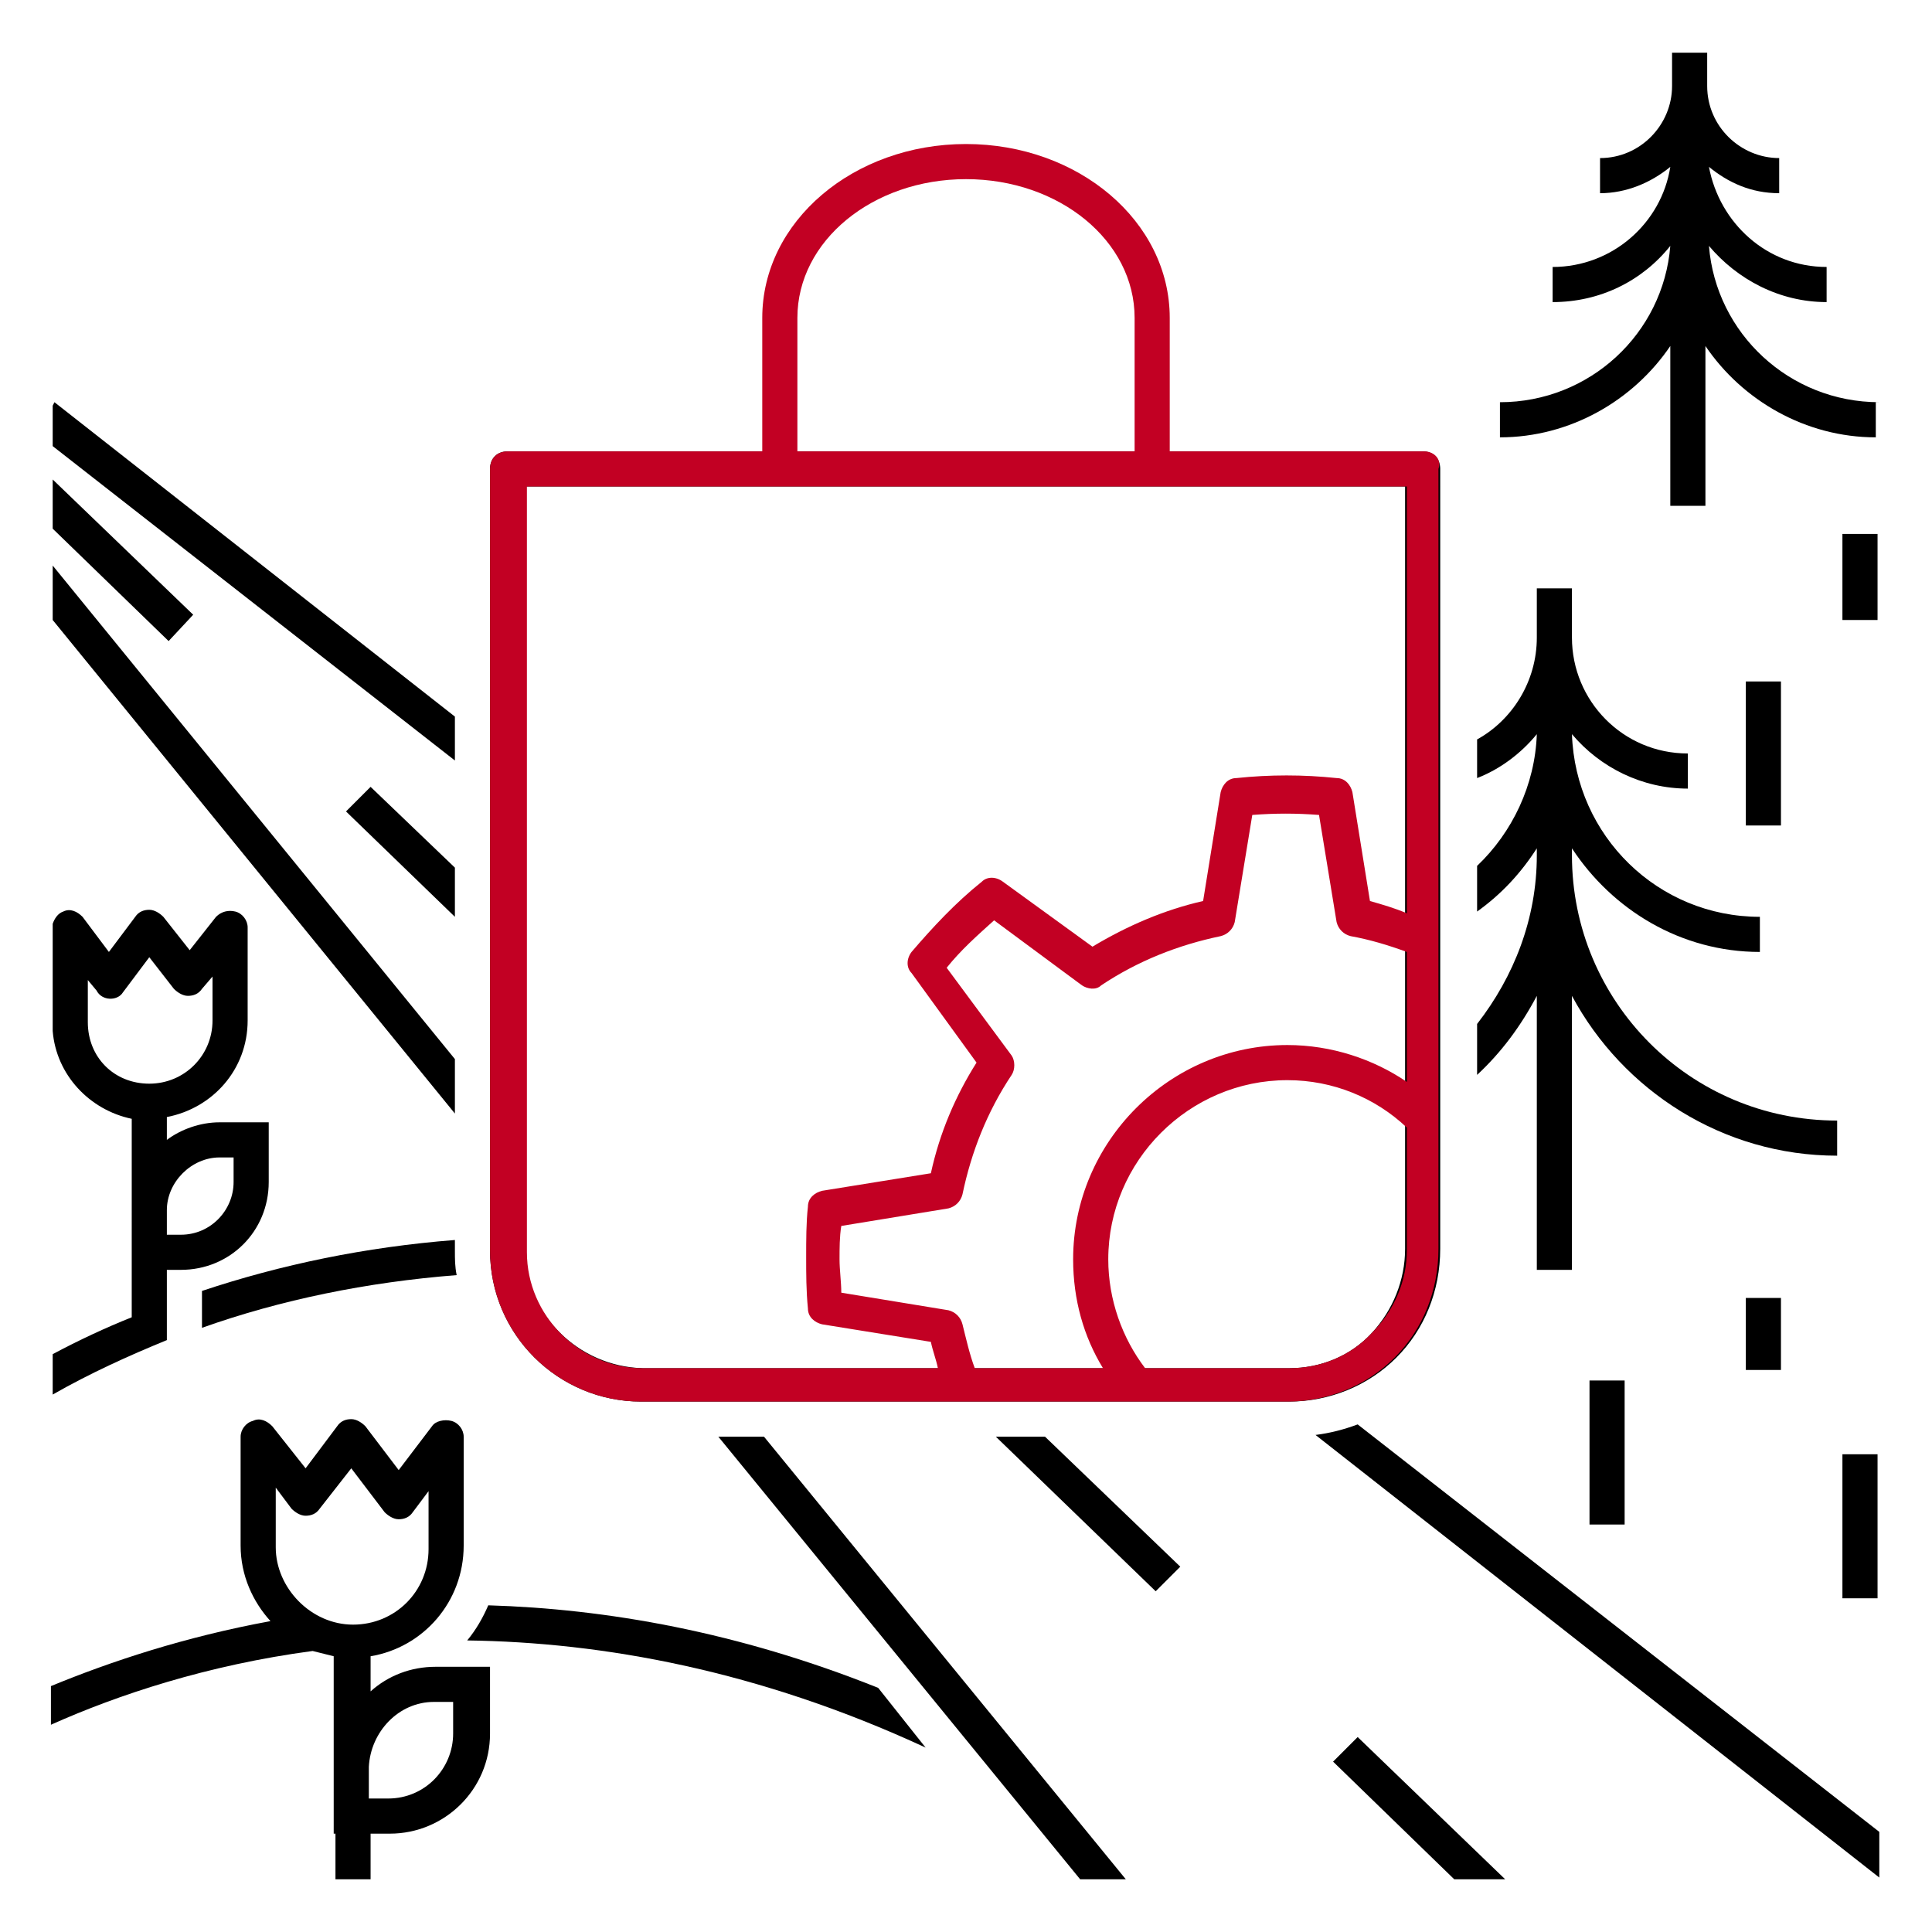 <?xml version="1.0" encoding="UTF-8"?>
<svg xmlns="http://www.w3.org/2000/svg" xmlns:xlink="http://www.w3.org/1999/xlink" version="1.1" id="Ebene_1" x="0px" y="0px" width="110px" height="110px" viewBox="0 0 110 110" style="enable-background:new 0 0 110 110;" xml:space="preserve">
<style type="text/css">
	.st0{fill:#C20023;}
	.st1{fill:none;stroke:#000000;stroke-width:2;stroke-miterlimit:10;}
	.st2{fill:none;stroke:#C20023;stroke-width:2;stroke-linejoin:round;stroke-miterlimit:10;}
	.st3{fill:none;stroke:#FFFFFF;stroke-width:2;stroke-linecap:square;stroke-linejoin:round;stroke-miterlimit:10;}
	.st4{fill:#060300;}
	.st5{fill:none;stroke:#FFFFFF;stroke-width:2;stroke-linejoin:round;stroke-miterlimit:10;}
	.st6{fill:none;stroke:#C20023;stroke-width:2;stroke-linecap:round;stroke-linejoin:round;stroke-miterlimit:10;}
</style>
<g>
	<rect x="99.4" y="38.8" width="2" height="8.2"></rect>
	<path d="M107,22.9c-5.1,0-9.3-3.9-9.7-8.9c1.6,1.9,4,3.2,6.7,3.2v-2c-3.4,0-6.1-2.5-6.7-5.7c1.1,0.9,2.4,1.5,4,1.5V9   c-2.2,0-4.1-1.8-4.1-4.1V3h-2v1.9c0,2.2-1.8,4.1-4.1,4.1v2c1.5,0,2.9-0.6,4-1.5c-0.5,3.2-3.3,5.7-6.7,5.7v2c2.7,0,5.1-1.2,6.7-3.2   c-0.4,5-4.6,8.9-9.7,8.9v2c4,0,7.6-2.1,9.7-5.2v9.1h2v-9.1c2.1,3.1,5.7,5.2,9.7,5.2V22.9z"></path>
	<rect x="99.4" y="73.9" width="2" height="4.1"></rect>
	<rect x="90.5" y="78.6" width="2" height="8.2"></rect>
	<rect x="104.9" y="82.8" width="2" height="8.2"></rect>
	<path d="M104.6,63.8c-8.4,0-15.1-6.8-15.1-15.1v-0.4c2.3,3.5,6.2,5.9,10.7,5.9v-2c-5.8,0-10.5-4.6-10.7-10.4c1.6,1.9,4,3.1,6.6,3.1   v-2c-3.7,0-6.6-3-6.6-6.6v-2.8h-2v2.8c0,2.5-1.4,4.7-3.4,5.8v2.2c1.3-0.5,2.5-1.4,3.4-2.5c-0.1,2.9-1.4,5.6-3.4,7.5v2.6   c1.4-1,2.5-2.2,3.4-3.6v0.4c0,3.6-1.3,6.9-3.4,9.6v2.9c1.4-1.3,2.5-2.8,3.4-4.5v15.6h2V56.7c2.9,5.4,8.6,9.1,15.1,9.1V63.8z"></path>
	<polygon points="77.3,98.9 75.9,100.3 82.8,107 85.7,107  "></polygon>
	<path d="M107,104.3L77.3,81.1c-0.8,0.3-1.6,0.5-2.4,0.6l32.1,25.2V104.3z"></path>
	<path d="M19.1,104.4v2.6h2v-2.6h1.1c3.1,0,5.7-2.5,5.7-5.7v-3.8h-3.1c-1.4,0-2.7,0.5-3.7,1.4v-2c3-0.5,5.3-3.1,5.3-6.3v-6.2   c0-0.4-0.3-0.8-0.7-0.9c-0.4-0.1-0.9,0-1.1,0.3l-1.9,2.5l-1.9-2.5c-0.2-0.2-0.5-0.4-0.8-0.4c-0.3,0-0.6,0.1-0.8,0.4l-1.8,2.4   l-1.9-2.4c-0.3-0.3-0.7-0.5-1.1-0.3c-0.4,0.1-0.7,0.5-0.7,0.9v6.2c0,1.7,0.7,3.2,1.7,4.3c0,0,0,0,0,0c-4.9,0.9-9.1,2.3-12.5,3.7   v2.2c3.8-1.7,8.9-3.4,14.9-4.2c0.4,0.1,0.8,0.2,1.2,0.3v6.3V104.4z M24.7,96.9h1.1v1.8c0,2-1.6,3.7-3.7,3.7h-1.1v-1.8   C21.1,98.6,22.7,96.9,24.7,96.9z M15.7,88.1v-3.4l0.9,1.2c0.2,0.2,0.5,0.4,0.8,0.4c0.3,0,0.6-0.1,0.8-0.4l1.8-2.3l1.9,2.5   c0.2,0.2,0.5,0.4,0.8,0.4s0.6-0.1,0.8-0.4l0.9-1.2v3.3c0,2.4-1.9,4.3-4.3,4.3S15.7,90.4,15.7,88.1z"></path>
	<path d="M7.5,72.3V75C6,75.6,4.5,76.3,3,77.1v2.3c2.1-1.2,4.3-2.2,6.5-3.1v-0.1v-2.1v-1.8h0.8c2.8,0,5-2.2,5-5v-3.4h-2.8   c-1.1,0-2.2,0.4-3,1v-1.3c2.6-0.5,4.6-2.7,4.6-5.5v-5.3c0-0.4-0.3-0.8-0.7-0.9s-0.8,0-1.1,0.3l-1.5,1.9l-1.5-1.9   c-0.2-0.2-0.5-0.4-0.8-0.4c0,0,0,0,0,0c-0.3,0-0.6,0.1-0.8,0.4l-1.5,2l-1.5-2c-0.3-0.3-0.7-0.5-1.1-0.3c-0.3,0.1-0.5,0.4-0.6,0.7   v6.1c0.2,2.5,2.1,4.5,4.5,5v5.2V72.3z M12.5,65.9h0.8v1.4c0,1.6-1.3,3-3,3H9.5v-1.4C9.5,67.3,10.9,65.9,12.5,65.9z M5,58.2v-2.4   l0.5,0.6C5.8,57,6.7,57,7,56.5l1.5-2l1.4,1.8c0.2,0.2,0.5,0.4,0.8,0.4c0.3,0,0.6-0.1,0.8-0.4l0.6-0.7v2.5c0,2-1.6,3.6-3.6,3.6   S5,60.2,5,58.2z"></path>
	<rect x="104.9" y="30.4" width="2" height="4.9"></rect>
	<path d="M11.5,73.5v2.1C16,74,20.9,73,26,72.6c-0.1-0.5-0.1-0.9-0.1-1.4v-0.6C20.8,71,16,72,11.5,73.5z"></path>
	<polygon points="25.9,49.4 21.1,44.8 19.7,46.2 25.9,52.2  "></polygon>
	<polygon points="3,25.4 25.9,43.3 25.9,40.8 3.1,22.9 3,23.1  "></polygon>
	<polygon points="43.5,81.8 40.9,81.8 61.5,107 64.1,107  "></polygon>
	<polygon points="11,35 3,27.3 3,30.1 9.6,36.5  "></polygon>
	<polygon points="25.9,60.3 3,32.2 3,35.3 25.9,63.4  "></polygon>
	<polygon points="65.8,90.6 67.2,89.2 59.5,81.8 56.7,81.8  "></polygon>
	<path d="M79.5,77.3c1.6-1.6,2.5-3.8,2.5-6.2V26.7c0-0.6-0.4-1-1-1H28.9c-0.6,0-1,0.4-1,1v44.5c0,4.8,3.9,8.6,8.6,8.6h36.9   C75.7,79.8,77.9,78.9,79.5,77.3z M29.9,71.2V27.7h50.1v43.4c0,1.8-0.7,3.5-1.9,4.8c-1.2,1.3-2.9,2-4.7,2H36.6   C32.9,77.8,29.9,74.8,29.9,71.2z"></path>
	<path d="M26.6,93.4c7.7,0.1,16.6,1.7,26.1,6.1L50,96.1c-8-3.2-15.5-4.5-22.2-4.7C27.5,92.1,27.1,92.8,26.6,93.4z"></path>
</g>
<path class="st0" d="M81.1,25.7H66.6v-7.6c0-5.5-5.2-9.9-11.6-9.9s-11.6,4.4-11.6,9.9v7.6H28.9c-0.6,0-1,0.4-1,1v44.5  c0,4.8,3.9,8.6,8.6,8.6h17.5h2.2h7.9h3h6.2c2.3,0,4.5-0.9,6.1-2.5c1.6-1.6,2.5-3.8,2.5-6.2v-4.5v-3.3V55v-2.2V26.7  C82.1,26.1,81.6,25.7,81.1,25.7z M45.4,18.1c0-4.4,4.3-7.9,9.6-7.9c5.3,0,9.6,3.5,9.6,7.9v7.6H45.4V18.1z M78.1,75.9  c-1.2,1.3-2.9,2-4.7,2h-8.2c-1.3-1.7-2.1-3.9-2.1-6.2c0-5.6,4.6-10.2,10.2-10.2c2.6,0,5,1,6.8,2.7v7C80.1,72.9,79.4,74.6,78.1,75.9z   M80.1,61.6c-1.9-1.3-4.3-2.1-6.8-2.1c-6.7,0-12.2,5.5-12.2,12.2c0,2.3,0.6,4.4,1.7,6.2h-7.3c-0.3-0.8-0.5-1.7-0.7-2.5  c-0.1-0.4-0.4-0.7-0.8-0.8l-6.1-1c0-0.6-0.1-1.3-0.1-1.9s0-1.3,0.1-1.9l6.1-1c0.4-0.1,0.7-0.4,0.8-0.8c0.5-2.4,1.4-4.7,2.8-6.8  c0.2-0.3,0.2-0.8,0-1.1l-3.7-5c0.8-1,1.7-1.8,2.7-2.7l5,3.7c0.3,0.2,0.8,0.3,1.1,0c2.1-1.4,4.4-2.3,6.8-2.8c0.4-0.1,0.7-0.4,0.8-0.8  l1-6.1c1.3-0.1,2.5-0.1,3.8,0l1,6.1c0.1,0.4,0.4,0.7,0.8,0.8c1.1,0.2,2.1,0.5,3.2,0.9V61.6z M78,51.3l-1-6.2  c-0.1-0.4-0.4-0.8-0.9-0.8c-1.9-0.2-3.8-0.2-5.7,0c-0.5,0-0.8,0.4-0.9,0.8l-1,6.2c-2.2,0.5-4.3,1.4-6.3,2.6l-5.1-3.7  c-0.4-0.3-0.9-0.3-1.2,0c-1.5,1.2-2.8,2.6-4,4c-0.3,0.4-0.3,0.9,0,1.2l3.7,5.1c-1.2,1.9-2.1,4-2.6,6.3l-6.2,1  c-0.4,0.1-0.8,0.4-0.8,0.9c-0.1,0.9-0.1,1.9-0.1,2.9c0,0.9,0,1.9,0.1,2.9c0,0.5,0.4,0.8,0.8,0.9l6.2,1c0.1,0.5,0.3,1,0.4,1.5H36.6  c-3.6,0-6.6-3-6.6-6.6V27.7h50.1V52C79.4,51.7,78.7,51.5,78,51.3z"></path>
</svg>
